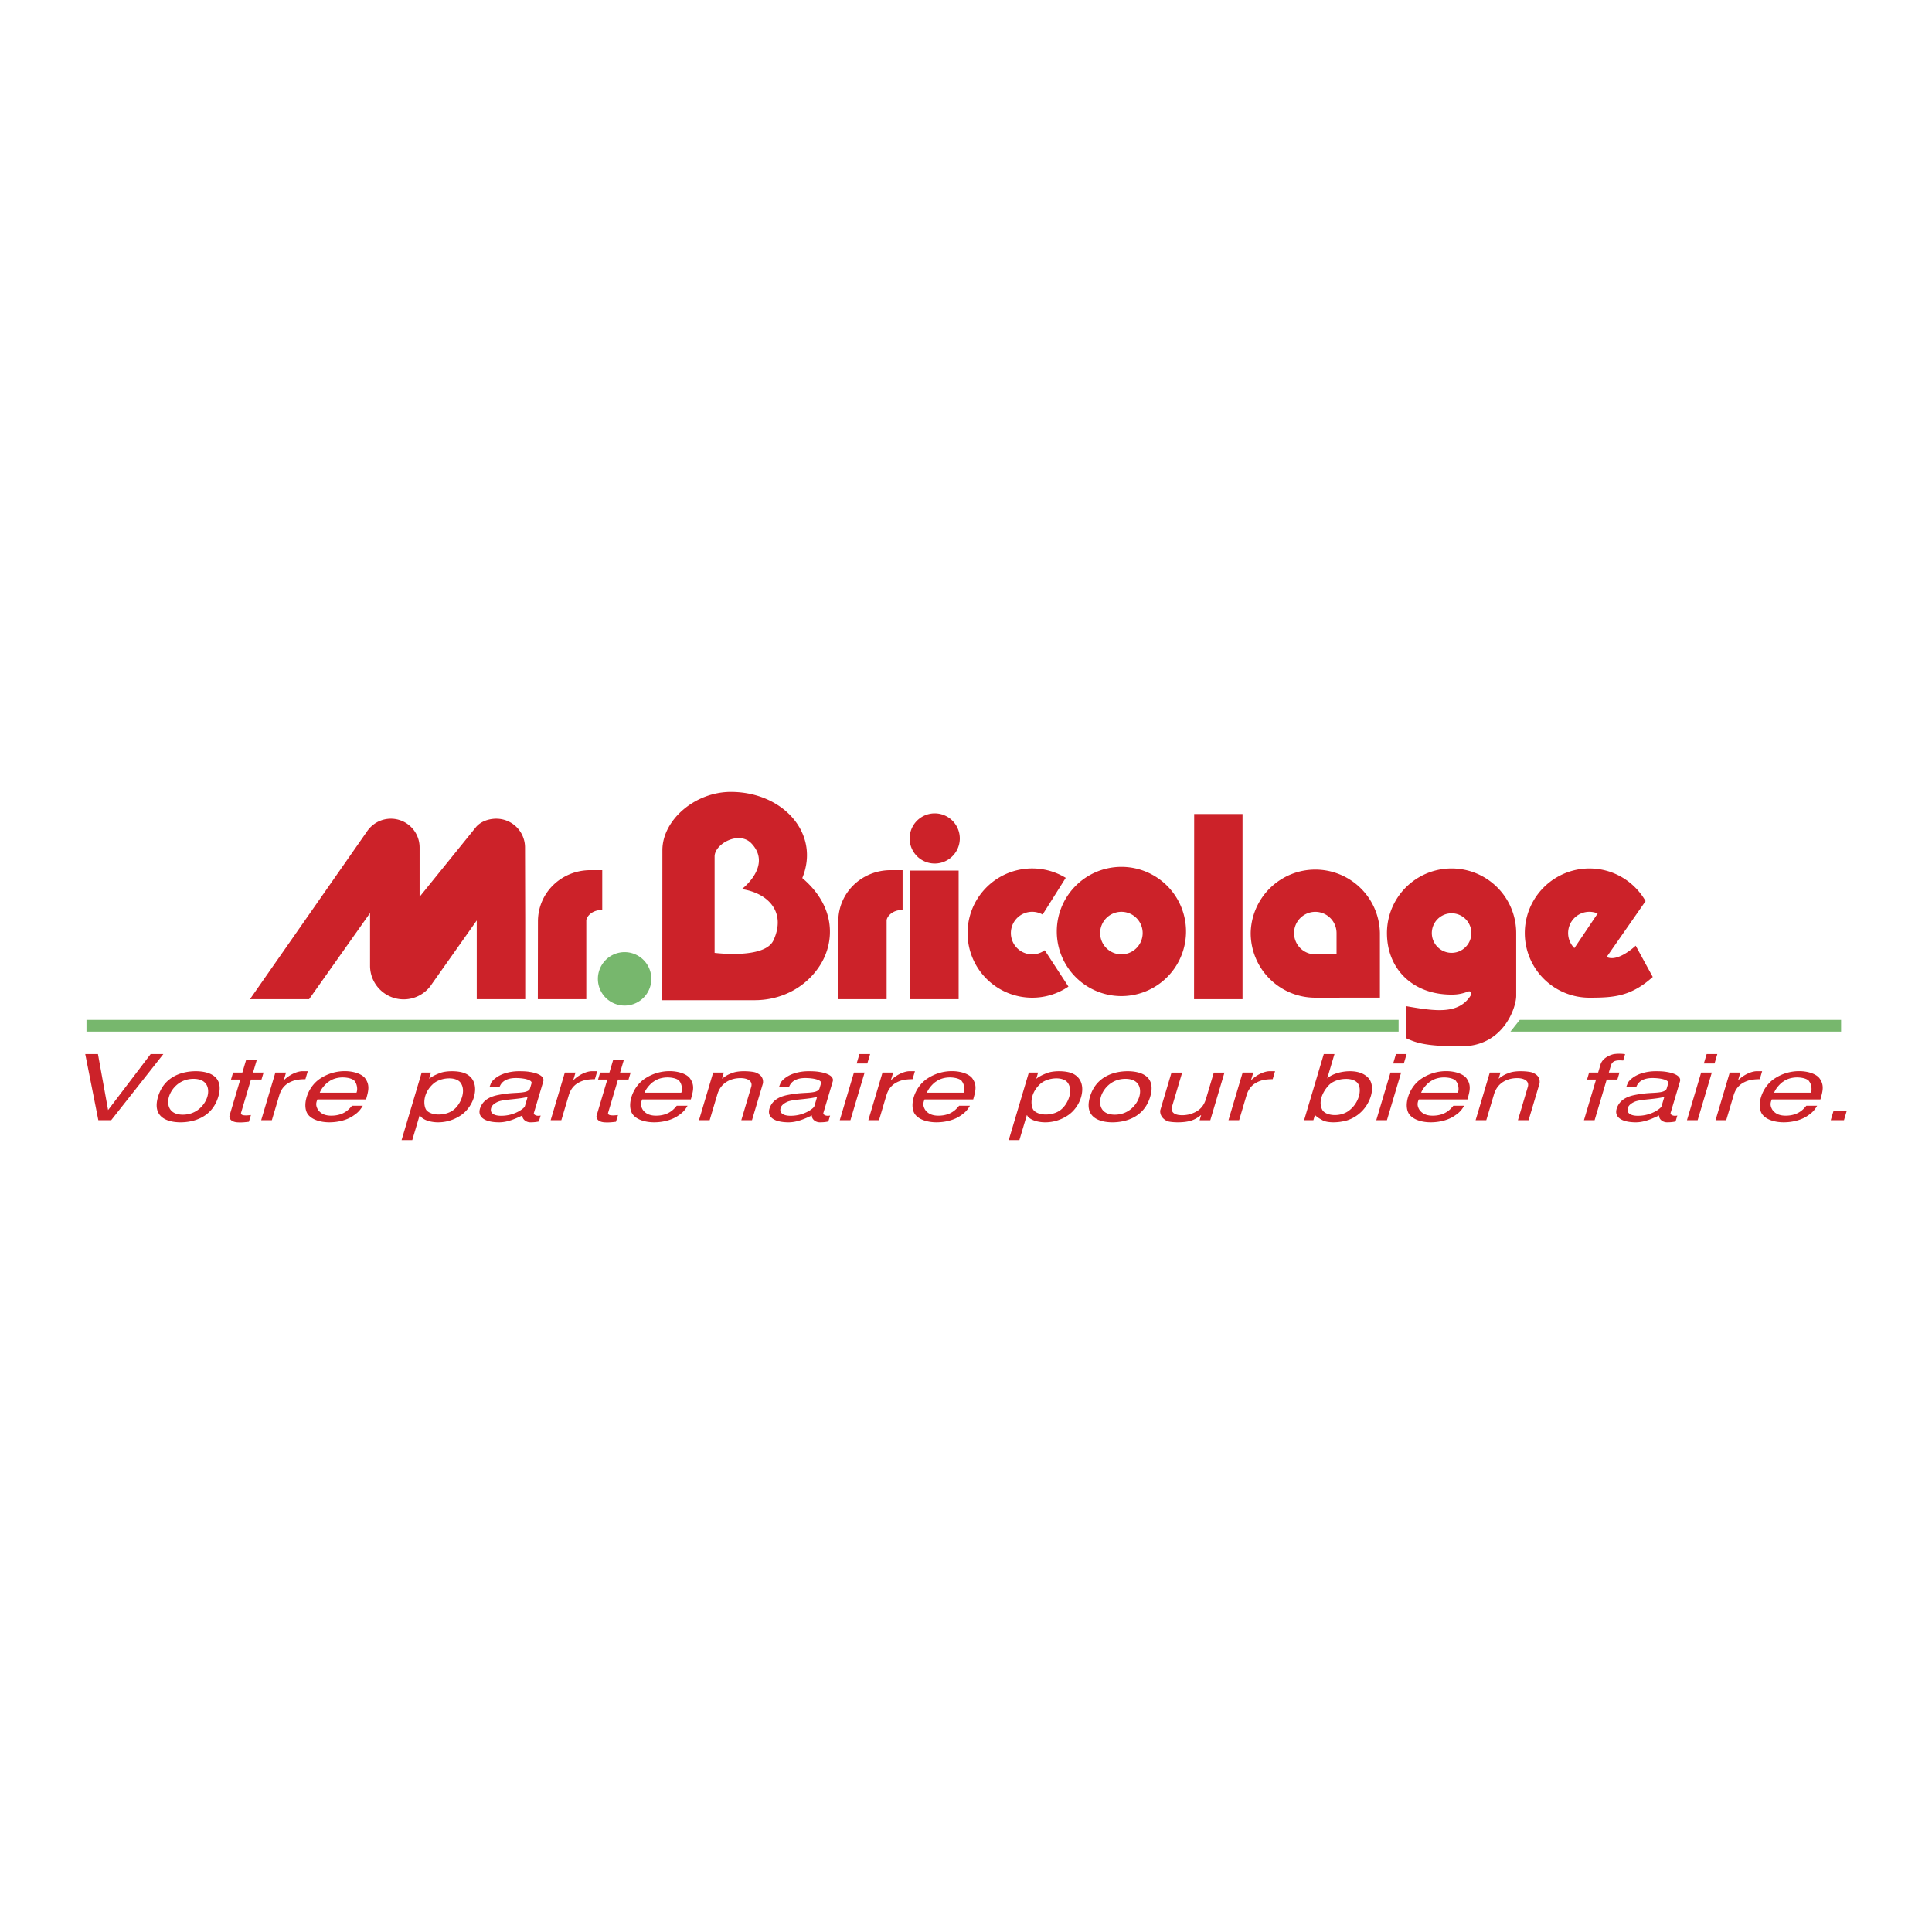 <svg xmlns="http://www.w3.org/2000/svg" width="2500" height="2500" viewBox="0 0 192.756 192.756"><g fill-rule="evenodd" clip-rule="evenodd"><path fill="#fff" d="M0 0h192.756v192.756H0V0z"/><path d="M47.476 82.536c.449-.551 1.242-.852 2.039-.852a2.867 2.867 0 0 1 2.867 2.866l.02 7.286v7.851h-4.836v-7.851l-4.462 6.312a3.345 3.345 0 0 1-2.828 1.557c-1.85 0-3.356-1.5-3.356-3.35v-5.26l-6.081 8.592h-5.9l11.706-16.774a2.866 2.866 0 0 1 5.219 1.637v4.926l5.612-6.94zM58.495 91.836v7.851H53.66l.011-7.749c0-2.886 2.35-5.122 5.235-5.122h1.18v3.968c-1.104.001-1.591.744-1.591 1.052z" fill="#cc2229"/><path d="M62.317 100.326a2.666 2.666 0 1 0 .002-5.332 2.666 2.666 0 0 0-.002 5.332z" fill="#77b76d"/><path d="M88.459 91.836v7.851h-4.835l.011-7.749c0-2.886 2.35-5.122 5.236-5.122h1.18v3.968c-1.104.001-1.592.744-1.592 1.052zM93.258 86.155a2.502 2.502 0 1 0 0-5.004 2.502 2.502 0 0 0 0 5.004zM95.643 86.859v12.829h-4.836l.011-12.829h4.825zM106.598 98.43a6.407 6.407 0 0 1-3.617 1.109 6.445 6.445 0 0 1-6.446-6.446 6.445 6.445 0 0 1 9.794-5.51l-2.307 3.663a2.122 2.122 0 1 0-1.041 3.969c.469 0 .902-.152 1.252-.409l2.365 3.624zM123.967 81.215v18.473h-4.836l.012-18.473h4.824z" fill="#cc2229"/><path fill="#77b76d" d="M183.686 101.756h-32.063l-.924 1.164h32.987v-1.164zM8.628 102.92h130.911v-1.164H8.628v1.164z"/><path d="M105.438 93.093a6.447 6.447 0 1 1 12.89.002 6.447 6.447 0 0 1-12.89-.002zm6.445 2.121a2.12 2.12 0 1 0 0-4.242 2.12 2.12 0 0 0 0 4.242zM131.227 99.539a6.444 6.444 0 0 1-6.445-6.446 6.447 6.447 0 0 1 12.892 0v6.44l-6.447.006zm2.121-4.316v-2.129a2.12 2.12 0 1 0-2.121 2.121l2.121.008zM160.295 95.479c1.129.564 2.898-1.128 2.898-1.128l1.703 3.12c-2.191 1.959-3.902 2.068-6.32 2.068a6.446 6.446 0 1 1 0-12.892c2.4 0 4.494 1.312 5.604 3.259l-3.885 5.573zm-.895-4.339a2.12 2.12 0 0 0-2.324 3.454l2.324-3.454zM71.271 99.789h-5.195l.011-14.957c0-3.027 3.26-5.824 6.826-5.824 5.208 0 8.954 4.156 7.132 8.595 3.361 2.848 3.233 6.337 1.822 8.62-1.411 2.283-3.899 3.566-6.567 3.566h-4.029zm5.901-5.977c1.279-2.784-.488-4.695-3.156-5.105 0 0 3.079-2.334.949-4.566-1.229-1.288-3.668.051-3.668 1.308v9.621c.077-.001 5.002.64 5.875-1.258zM142.854 93.093a1.972 1.972 0 1 1 3.944 0 1.972 1.972 0 0 1-3.944 0zm8.417 0a6.447 6.447 0 1 0-12.894 0c0 3.561 2.549 6.139 6.447 6.139.668 0 1.09-.102 1.686-.316.213-.076.342.207.264.334-1.203 2.008-3.564 1.643-6.516 1.129v3.182c.975.461 1.975.846 5.596.826 4.156-.025 5.418-3.879 5.418-5.033l-.001-6.261zM15.032 105.162H16.3l-5.209 6.602h-1.28l-1.307-6.602h1.268l1.012 5.588 4.248-5.588zM18.014 111.973c-1.217 0-2.875-.436-2.245-2.553.63-2.121 2.544-2.545 3.761-2.545s2.877.424 2.248 2.545c-.631 2.117-2.548 2.553-3.764 2.553zm1.29-4.338c-1.395 0-2.213 1.006-2.445 1.785-.231.777-.014 1.791 1.381 1.791 1.407 0 2.216-1.014 2.447-1.791.232-.779.024-1.785-1.383-1.785zM25.244 107.01h1.052l-.208.697h-1.052l-.98 3.297c-.088.299.362.316.979.244l-.199.67c-.46.055-.76.082-1.17.055-.719-.055-.818-.488-.764-.67l1.07-3.596h-.925l.207-.697h.926l.382-1.285h1.065l-.383 1.285zM27.473 107.01h1.064l-.221.742h.025c.555-.543 1.28-.85 1.77-.877h.596l-.237.797c-.393 0-.733.035-1.046.107-.821.244-1.32.689-1.565 1.512l-.736 2.473h-1.065l1.415-4.754zM31.667 109.691c-.138.334-.193.605.061 1.031.208.281.547.588 1.321.588 1.318 0 1.838-.723 2.071-.994h1.078c-.175.289-.374.615-.879.949-.635.471-1.566.707-2.454.707-.875 0-1.703-.244-2.12-.762-.322-.406-.358-1.096-.138-1.791.22-.699.693-1.396 1.368-1.83a4.423 4.423 0 0 1 2.659-.715c.811.045 1.478.316 1.775.678.516.697.361 1.26.112 2.139h-4.854zm3.901-.671c.17-.443-.026-.977-.153-1.104-.077-.209-.508-.381-1.03-.416-.509-.037-1.124.072-1.582.416-.197.107-.731.625-.899 1.104h3.664zM40.065 113.748l2.005-6.738h.926l-.178.598h.025c.25-.199.551-.361 1.052-.553.301-.117.738-.18 1.195-.18.469 0 .932.062 1.271.199.884.354 1.156 1.186.999 2.055-.139.852-.71 1.748-1.512 2.229a4.026 4.026 0 0 1-2.136.615c-.621 0-1.107-.154-1.358-.289-.264-.137-.418-.299-.457-.426h-.025l-.741 2.49h-1.066zm4.621-6.158c-.527.027-1.076.209-1.434.516-1.169 1.033-.974 2.291-.721 2.635.21.271.667.445 1.184.453.517.01 1.103-.127 1.532-.461.722-.553 1.289-1.902.705-2.709-.233-.325-.738-.462-1.266-.434zM53.267 111.039c-.04.137.157.281.424.281.076 0 .165 0 .249-.027l-.178.598c-.27.055-.493.082-.849.082-.481 0-.84-.371-.784-.689-.603.281-1.447.689-2.322.689-1.483 0-2.244-.553-1.878-1.484.311-.789 1.036-1.096 1.764-1.242 1.279-.252 1.876-.172 2.542-.279.145-.02.565-.109.64-.363l.167-.561c.011-.336-.868-.49-1.578-.49-1.255 0-1.528.662-1.618.879h-1.001l.162-.416c.169-.271.613-.697 1.38-.934a4.653 4.653 0 0 1 1.431-.207c.355 0 .72.008 1.117.08.796.137 1.389.445 1.274.916l-.942 3.167zm-.626-1.601c-.935.244-2.121.227-2.801.426-.209.062-.708.289-.825.643-.2.588.343.805.924.814 1.437.027 2.374-.779 2.42-.932l.282-.951zM56.354 107.01h1.064l-.221.742h.025c.555-.543 1.28-.85 1.77-.877h.596l-.237.797c-.393 0-.733.035-1.046.107-.82.244-1.32.689-1.565 1.512l-.735 2.473H54.94l1.414-4.754zM61.865 107.01h1.052l-.208.697h-1.052l-.98 3.297c-.089.299.362.316.979.244l-.2.67c-.459.055-.759.082-1.169.055-.719-.055-.818-.488-.764-.67l1.069-3.596h-.925l.208-.697h.925l.382-1.285h1.065l-.382 1.285zM64.07 109.691c-.138.334-.193.605.061 1.031.208.281.547.588 1.321.588 1.318 0 1.838-.723 2.071-.994H68.6c-.175.289-.374.615-.878.949-.635.471-1.567.707-2.454.707-.875 0-1.702-.244-2.119-.762-.322-.406-.359-1.096-.139-1.791.22-.699.694-1.396 1.368-1.83a4.423 4.423 0 0 1 2.659-.715c.811.045 1.478.316 1.776.678.515.697.36 1.26.112 2.139H64.07zm3.901-.671c.17-.443-.026-.977-.153-1.104-.078-.209-.508-.381-1.03-.416-.509-.037-1.125.072-1.582.416-.197.107-.731.625-.899 1.104h3.664zM72.219 107.01l-.178.598h.025c.271-.227.608-.426.889-.516.368-.172.904-.227 1.383-.217.479.008.904.072 1.052.127.292.125.805.361.734 1.068l-1.099 3.693H73.96l.983-3.305c.188-.588-.329-.896-1.064-.896-.887 0-1.97.398-2.324 1.676l-.752 2.525h-1.065l1.415-4.754h1.066v.001zM82.148 111.039c-.041.137.157.281.424.281.076 0 .165 0 .249-.027l-.178.598c-.27.055-.493.082-.848.082-.482 0-.84-.371-.784-.689-.603.281-1.447.689-2.322.689-1.483 0-2.244-.553-1.878-1.484.311-.789 1.036-1.096 1.764-1.242 1.279-.252 1.876-.172 2.543-.279.145-.02.564-.109.64-.363l.167-.561c.011-.336-.869-.49-1.579-.49-1.255 0-1.527.662-1.618.879h-1.001l.162-.416c.169-.271.613-.697 1.38-.934a4.648 4.648 0 0 1 1.431-.207c.354 0 .72.008 1.116.08.796.137 1.39.445 1.274.916l-.942 3.167zm-.626-1.601c-.935.244-2.121.227-2.801.426-.209.062-.708.289-.825.643-.201.588.343.805.924.814 1.437.027 2.374-.779 2.42-.932l.282-.951zM84.847 111.764h-1.064l1.414-4.754h1.065l-1.415 4.754zm1.684-5.659h-1.064l.28-.943h1.065l-.281.943zM88.048 107.01h1.064l-.221.742h.025c.555-.543 1.28-.85 1.77-.877h.596l-.237.797c-.393 0-.733.035-1.046.107-.821.244-1.32.689-1.565 1.512l-.735 2.473h-1.065l1.414-4.754zM92.242 109.691c-.138.334-.193.605.061 1.031.208.281.547.588 1.321.588 1.318 0 1.838-.723 2.071-.994h1.077c-.175.289-.373.615-.879.949-.634.471-1.566.707-2.454.707-.875 0-1.702-.244-2.119-.762-.323-.406-.358-1.096-.139-1.791.22-.699.694-1.396 1.368-1.83a4.424 4.424 0 0 1 2.66-.715c.81.045 1.478.316 1.775.678.515.697.361 1.26.113 2.139h-4.855zm3.901-.671c.17-.443-.026-.977-.153-1.104-.078-.209-.508-.381-1.03-.416-.509-.037-1.124.072-1.582.416-.197.107-.731.625-.898 1.104h3.663zM100.641 113.748l2.006-6.738h.924l-.178.598h.025c.25-.199.551-.361 1.053-.553.301-.117.738-.18 1.193-.18.471 0 .932.062 1.271.199.885.354 1.156 1.186 1 2.055-.139.852-.711 1.748-1.514 2.229-.76.471-1.514.615-2.135.615s-1.107-.154-1.359-.289c-.264-.137-.418-.299-.455-.426h-.025l-.742 2.49h-1.064zm4.621-6.158c-.527.027-1.076.209-1.434.516-1.17 1.033-.973 2.291-.721 2.635.211.271.666.445 1.184.453.518.01 1.102-.127 1.531-.461.723-.553 1.289-1.902.705-2.709-.232-.325-.738-.462-1.265-.434zM110.992 111.973c-1.217 0-2.875-.436-2.244-2.553.629-2.121 2.545-2.545 3.762-2.545s2.877.424 2.246 2.545c-.631 2.117-2.547 2.553-3.764 2.553zm1.289-4.338c-1.393 0-2.213 1.006-2.443 1.785-.232.777-.014 1.791 1.381 1.791 1.406 0 2.215-1.014 2.447-1.791.232-.779.023-1.785-1.385-1.785zM119.686 111.764l.15-.506h-.025c-.27.227-.607.426-.889.516-.385.145-.922.199-1.402.199-.469 0-.885-.055-1.033-.109-.438-.189-.76-.553-.734-1.068l1.127-3.785h1.064l-1 3.359c-.117.354-.004.617.281.762.143.072.332.117.559.127.223.018.48 0 .764-.055 1.24-.291 1.602-.996 1.785-1.613l.768-2.58h1.064l-1.414 4.754h-1.065v-.001zM123.977 107.01h1.064l-.221.742h.025c.555-.543 1.279-.85 1.77-.877h.596l-.236.797c-.393 0-.734.035-1.047.107-.82.244-1.32.689-1.566 1.512l-.734 2.473h-1.064l1.413-4.754zM133.141 105.162l-.719 2.418h.025c.113-.127.365-.289.709-.426.332-.135.908-.279 1.529-.279s1.289.135 1.771.605c.516.48.555 1.377.184 2.236a3.634 3.634 0 0 1-2.221 2.057 4.953 4.953 0 0 1-1.379.199c-.455 0-.865-.072-1.08-.199-.35-.191-.605-.354-.768-.535l-.156.525h-.926l1.965-6.602h1.066v.001zm2.343 2.943c-.229-.334-.73-.48-1.256-.461-.523.008-1.078.172-1.453.453-.457.344-1.402 1.602-.848 2.635.174.307.615.488 1.127.516s1.098-.109 1.523-.434c1.066-.806 1.302-2.156.907-2.709zM138.375 111.764h-1.064l1.416-4.754h1.064l-1.416 4.754zm1.684-5.659h-1.064l.281-.943h1.064l-.281.943zM141.553 109.691c-.139.334-.193.605.061 1.031.207.281.547.588 1.32.588 1.318 0 1.838-.723 2.07-.994h1.078c-.174.289-.373.615-.879.949-.635.471-1.566.707-2.453.707-.875 0-1.703-.244-2.119-.762-.322-.406-.359-1.096-.139-1.791.221-.699.693-1.396 1.369-1.83a4.42 4.42 0 0 1 2.658-.715c.811.045 1.479.316 1.775.678.516.697.361 1.26.113 2.139h-4.854zm3.9-.671c.17-.443-.025-.977-.152-1.104-.078-.209-.508-.381-1.029-.416-.51-.037-1.125.072-1.582.416-.197.107-.732.625-.9 1.104h3.663zM149.701 107.01l-.178.598h.025c.27-.227.607-.426.889-.516.367-.172.904-.227 1.383-.217.479.008.904.072 1.053.127.293.125.805.361.734 1.068l-1.1 3.693h-1.064l.982-3.305c.188-.588-.328-.896-1.064-.896-.887 0-1.969.398-2.322 1.676l-.752 2.525h-1.064l1.414-4.754h1.064v.001zM159.238 107.707h-.898l.205-.697h.9l.24-.805c.229-.77 1.232-1.033 1.375-1.043a3.874 3.874 0 0 1 1.074.01l-.188.635c-.656-.055-1.078 0-1.229.506l-.207.697h1.064l-.207.697h-1.066l-1.207 4.057h-1.064l1.208-4.057zM166.674 111.039c-.039.137.158.281.424.281.076 0 .166 0 .25-.027l-.178.598c-.27.055-.494.082-.848.082-.482 0-.842-.371-.785-.689-.604.281-1.447.689-2.322.689-1.482 0-2.244-.553-1.877-1.484.311-.789 1.035-1.096 1.764-1.242 1.279-.252 1.877-.172 2.543-.279.145-.02.564-.109.639-.363l.168-.561c.01-.336-.869-.49-1.578-.49-1.256 0-1.529.662-1.617.879h-1.002l.162-.416c.168-.271.613-.697 1.379-.934a4.67 4.67 0 0 1 1.432-.207c.355 0 .721.008 1.117.08.795.137 1.389.445 1.273.916l-.944 3.167zm-.625-1.601c-.936.244-2.121.227-2.801.426-.209.062-.707.289-.826.643-.199.588.344.805.924.814 1.438.027 2.375-.779 2.42-.932l.283-.951zM169.373 111.764h-1.064l1.414-4.754h1.066l-1.416 4.754zm1.686-5.659h-1.066l.281-.943h1.064l-.279.943zM172.574 107.01h1.064l-.221.742h.025c.555-.543 1.281-.85 1.771-.877h.596l-.238.797c-.393 0-.732.035-1.047.107-.82.244-1.32.689-1.564 1.512l-.736 2.473h-1.064l1.414-4.754zM176.77 109.691c-.139.334-.193.605.061 1.031.207.281.547.588 1.32.588 1.318 0 1.838-.723 2.07-.994h1.078c-.176.289-.373.615-.879.949-.635.471-1.566.707-2.455.707-.873 0-1.701-.244-2.117-.762-.322-.406-.359-1.096-.139-1.791.221-.699.693-1.396 1.367-1.83a4.427 4.427 0 0 1 2.66-.715c.811.045 1.479.316 1.775.678.516.697.361 1.26.113 2.139h-4.854zm3.9-.671c.17-.443-.025-.977-.154-1.104-.076-.209-.508-.381-1.029-.416-.508-.037-1.123.072-1.58.416-.197.107-.732.625-.9 1.104h3.663zM182.934 110.822h1.318l-.279.942h-1.319l.28-.942z" fill="#cc2229"/></g></svg>